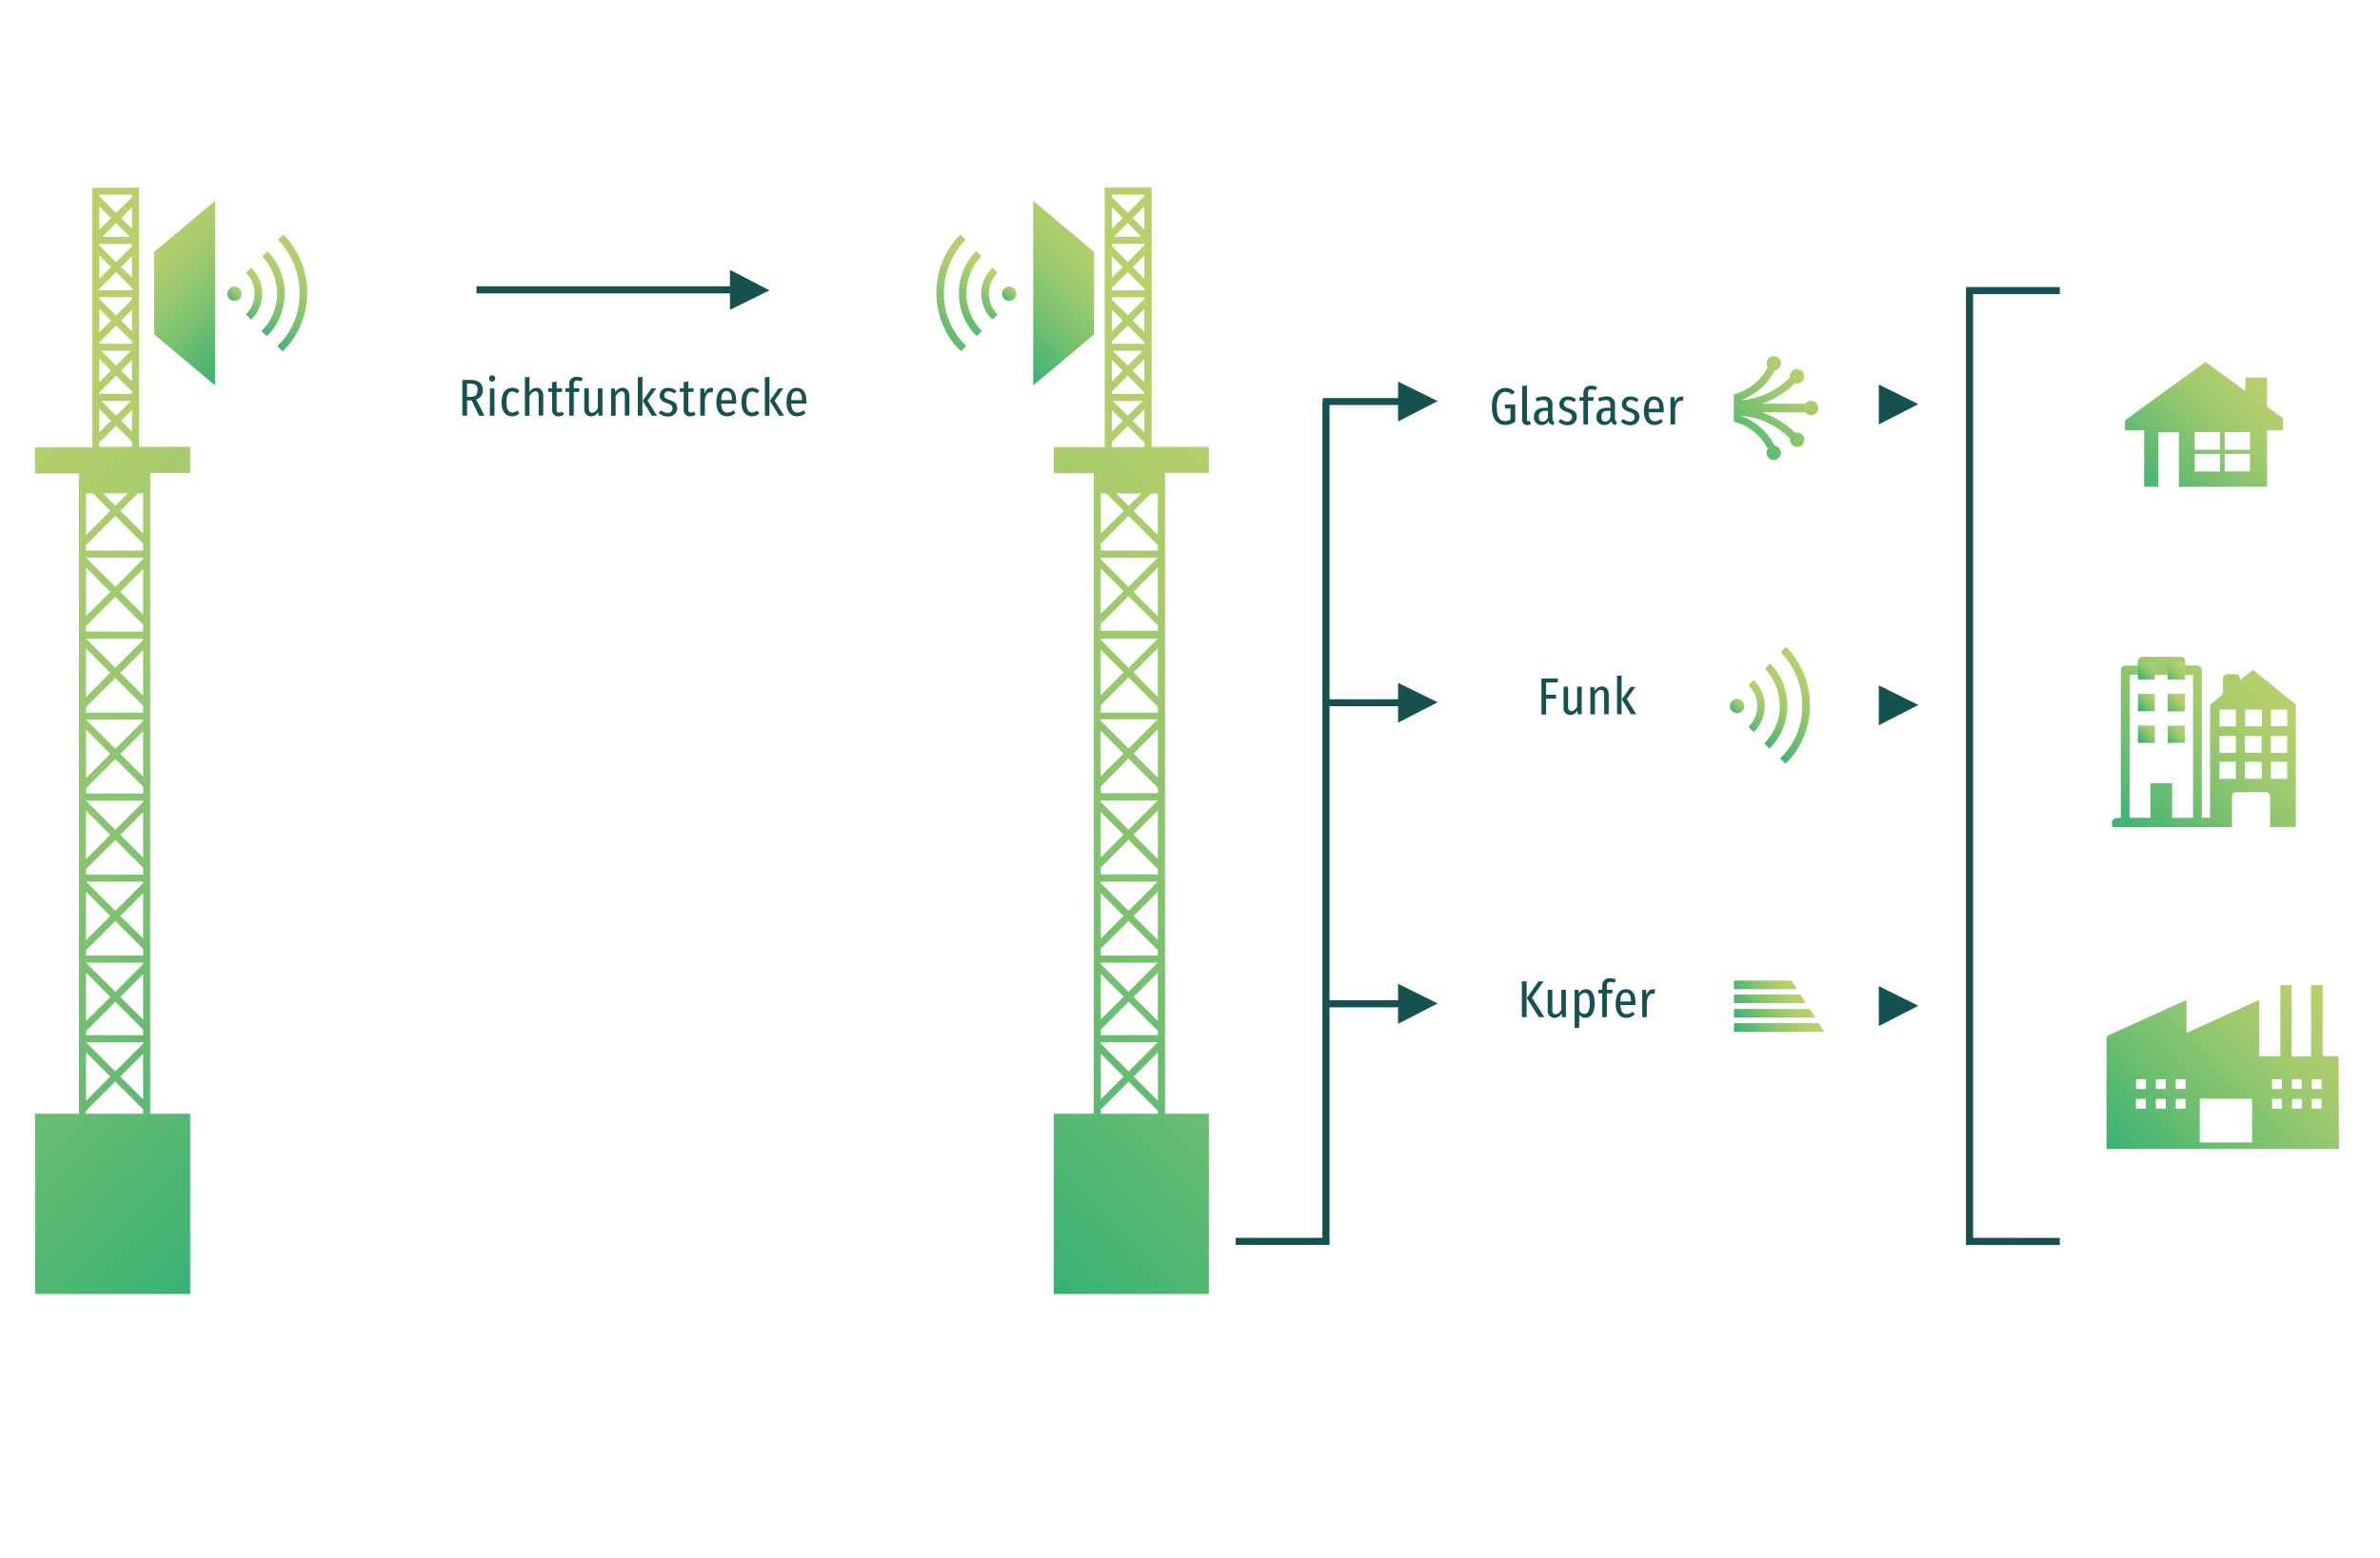 <svg id="Ebene_1" data-name="Ebene 1" xmlns="http://www.w3.org/2000/svg" xmlns:xlink="http://www.w3.org/1999/xlink" width="611" height="400" viewBox="0 0 611 400"><defs><style>.cls-1{fill:none;}.cls-2{fill:#155150;}.cls-3{clip-path:url(#clip-path);}.cls-4{fill:url(#Unbenannter_Verlauf_30);}.cls-5{clip-path:url(#clip-path-2);}.cls-6{fill:url(#Unbenannter_Verlauf_30-2);}.cls-7{clip-path:url(#clip-path-3);}.cls-8{fill:url(#Unbenannter_Verlauf_30-3);}.cls-9{clip-path:url(#clip-path-4);}.cls-10{fill:url(#Unbenannter_Verlauf_30-4);}.cls-11{clip-path:url(#clip-path-5);}.cls-12{fill:url(#Unbenannter_Verlauf_30-5);}.cls-13{clip-path:url(#clip-path-6);}.cls-14{fill:url(#Unbenannter_Verlauf_30-6);}.cls-15{clip-path:url(#clip-path-7);}.cls-16{fill:url(#Unbenannter_Verlauf_30-7);}.cls-17{clip-path:url(#clip-path-8);}.cls-18{fill:url(#Unbenannter_Verlauf_30-8);}.cls-19{clip-path:url(#clip-path-9);}.cls-20{fill:url(#Unbenannter_Verlauf_30-9);}.cls-21{clip-path:url(#clip-path-10);}.cls-22{fill:url(#Unbenannter_Verlauf_30-10);}.cls-23{clip-path:url(#clip-path-11);}.cls-24{fill:url(#Unbenannter_Verlauf_30-11);}.cls-25{clip-path:url(#clip-path-12);}.cls-26{fill:url(#Unbenannter_Verlauf_30-12);}.cls-27{clip-path:url(#clip-path-13);}.cls-28{fill:url(#Unbenannter_Verlauf_30-13);}.cls-29{clip-path:url(#clip-path-14);}.cls-30{fill:url(#Unbenannter_Verlauf_30-14);}.cls-31{clip-path:url(#clip-path-15);}.cls-32{fill:url(#Unbenannter_Verlauf_30-15);}.cls-33{clip-path:url(#clip-path-16);}.cls-34{fill:url(#Unbenannter_Verlauf_30-16);}.cls-35{clip-path:url(#clip-path-17);}.cls-36{fill:url(#Unbenannter_Verlauf_30-17);}.cls-37{clip-path:url(#clip-path-18);}.cls-38{fill:url(#Unbenannter_Verlauf_30-18);}.cls-39{clip-path:url(#clip-path-19);}.cls-40{fill:url(#Unbenannter_Verlauf_30-19);}.cls-41{clip-path:url(#clip-path-20);}.cls-42{fill:url(#Unbenannter_Verlauf_30-20);}.cls-43{clip-path:url(#clip-path-21);}.cls-44{fill:url(#Unbenannter_Verlauf_30-21);}.cls-45{clip-path:url(#clip-path-22);}.cls-46{fill:url(#Unbenannter_Verlauf_30-22);}.cls-47{clip-path:url(#clip-path-23);}.cls-48{fill:url(#Unbenannter_Verlauf_30-23);}.cls-49{clip-path:url(#clip-path-24);}.cls-50{fill:url(#Unbenannter_Verlauf_30-24);}.cls-51{clip-path:url(#clip-path-25);}.cls-52{fill:url(#Unbenannter_Verlauf_30-25);}.cls-53{clip-path:url(#clip-path-26);}.cls-54{fill:url(#Unbenannter_Verlauf_30-26);}.cls-55{clip-path:url(#clip-path-27);}.cls-56{fill:url(#Unbenannter_Verlauf_30-27);}.cls-57{clip-path:url(#clip-path-28);}.cls-58{fill:url(#Unbenannter_Verlauf_30-28);}.cls-59{clip-path:url(#clip-path-29);}.cls-60{fill:url(#Unbenannter_Verlauf_30-29);}.cls-61{clip-path:url(#clip-path-30);}.cls-62{fill:url(#Unbenannter_Verlauf_30-30);}</style><clipPath id="clip-path"><path class="cls-1" d="M576.35,195.63h4.27V200h-4.27Zm-6.54,0H574V200h-4.2Zm13.17,0h4.19V200H583Zm0-6.65h4.19v4.35H583Zm-6.66,0h4.27v4.33h-4.27Zm-6.52,0H574v4.35h-4.2ZM583,182.21h4.21v4.29H583Zm-13.16,0H574v4.31h-4.2Zm6.53,0c1.33,0,2.64,0,4,0a.46.46,0,0,1,.33.32c0,1.32,0,2.63,0,4h-4.31Zm-29.6-8.92H563V210h-5.36v-8.88h-5.56V210h-5.37Zm3.26-4.58a1.09,1.09,0,0,0-1.18,1.19c0,.32,0,.64,0,1h-2.77c-1.32,0-1.62.31-1.62,1.62V210a9.67,9.67,0,0,0-1.29.1c-.76.17-1.09.82-.94,1.87.08.56.44.5.77.43a1.67,1.67,0,0,1,.29,0q14.41,0,28.83,0H573v-.88c0-2.24,0-4.48,0-6.73,0-.89.33-1.34,1.18-1.35q3.75-.06,7.5,0c.81,0,1.11.42,1.11,1.24,0,2.29,0,4.58,0,6.87v.8h6.6c0-.12,0-.17,0-.21q0-15.4,0-30.81a1.06,1.06,0,0,0-.37-.69c-2-1.64-4-3.26-6-4.88-1.53-1.26-3.07-2.51-4.63-3.78l-3.23,2.62c-.17-1.25-.41-1.46-1.52-1.47h-1.7c-.86,0-1.26.41-1.27,1.26,0,1.11,0,2.22,0,3.33a1.42,1.42,0,0,1-.41.88,27.71,27.71,0,0,1-2.3,1.88,1.36,1.36,0,0,0-.58,1.25q0,13.67,0,27.34V210h-2.12V172.48c0-1.25-.34-1.59-1.6-1.59H561c0-.44,0-.77,0-1.09a1.1,1.1,0,0,0-1.18-1.13H550"/></clipPath><linearGradient id="Unbenannter_Verlauf_30" x1="113.68" y1="401.28" x2="114.79" y2="401.28" gradientTransform="matrix(57.99, 0, 0, -57.99, -6058.96, 23461.5)" gradientUnits="userSpaceOnUse"><stop offset="0" stop-color="#37b174"/><stop offset="0.1" stop-color="#4cb673"/><stop offset="0.35" stop-color="#7ac170"/><stop offset="0.57" stop-color="#9cc96e"/><stop offset="0.75" stop-color="#b1ce6c"/><stop offset="0.87" stop-color="#b8d06c"/><stop offset="1" stop-color="#b8d06c"/></linearGradient><clipPath id="clip-path-2"><rect class="cls-1" x="556.52" y="186.34" width="4.42" height="4.43"/></clipPath><linearGradient id="Unbenannter_Verlauf_30-2" x1="129.78" y1="404.02" x2="130.89" y2="404.02" gradientTransform="matrix(5.63, 0, 0, -5.63, -175.16, 2463.5)" xlink:href="#Unbenannter_Verlauf_30"/><clipPath id="clip-path-3"><path class="cls-1" d="M556.5,170v4.49H561v-3.24c0-1.25,0-1.25-1.23-1.25Z"/></clipPath><linearGradient id="Unbenannter_Verlauf_30-3" x1="129.78" y1="404.19" x2="130.89" y2="404.19" gradientTransform="matrix(5.69, 0, 0, -5.69, -183.5, 2474.03)" xlink:href="#Unbenannter_Verlauf_30"/><clipPath id="clip-path-4"><path class="cls-1" d="M556.52,178.18v4.51c1.38,0,2.72,0,4.06,0a.55.55,0,0,0,.37-.3c0-1.39,0-2.77,0-4.2Z"/></clipPath><linearGradient id="Unbenannter_Verlauf_30-4" x1="129.68" y1="404.09" x2="130.79" y2="404.09" gradientTransform="matrix(5.69, 0, 0, -5.69, -182.86, 2481.46)" xlink:href="#Unbenannter_Verlauf_30"/><clipPath id="clip-path-5"><rect class="cls-1" x="548.84" y="170.05" width="4.35" height="4.44"/></clipPath><linearGradient id="Unbenannter_Verlauf_30-5" x1="130" y1="404.35" x2="131.11" y2="404.35" gradientTransform="matrix(5.6, 0, 0, -5.6, -179.67, 2435.36)" xlink:href="#Unbenannter_Verlauf_30"/><clipPath id="clip-path-6"><rect class="cls-1" x="548.86" y="178.18" width="4.33" height="4.46"/></clipPath><linearGradient id="Unbenannter_Verlauf_30-6" x1="129.9" y1="404.24" x2="131.01" y2="404.24" gradientTransform="matrix(5.6, 0, 0, -5.6, -178.98, 2442.55)" xlink:href="#Unbenannter_Verlauf_30"/><clipPath id="clip-path-7"><rect class="cls-1" x="548.85" y="186.32" width="4.36" height="4.44"/></clipPath><linearGradient id="Unbenannter_Verlauf_30-7" x1="129.76" y1="404.14" x2="130.88" y2="404.14" gradientTransform="matrix(5.61, 0, 0, -5.61, -179.41, 2453.72)" xlink:href="#Unbenannter_Verlauf_30"/><clipPath id="clip-path-8"><path class="cls-1" d="M571.13,116.56h6.49v4.5h-6.49Zm-7.68,0h6.49v4.52h-6.49Zm7.69-5.6h6.5v4.53h-6.5Zm-7.71,0h6.51v4.52h-6.51ZM566.13,93l-20.4,14.79a.45.45,0,0,0-.2.31c0,.77,0,1.54,0,2.37h4.93V125h3.65V111h5.27v14H582V110.46h4.09c0-.9,0-1.77,0-2.64a.73.73,0,0,0-.37-.7c-1.14-.81-2.26-1.65-3.41-2.45A.77.77,0,0,1,582,104c0-2.16,0-4.31,0-6.47v-.56h-5.55v3.44L566.23,93l-.1,0"/></clipPath><linearGradient id="Unbenannter_Verlauf_30-8" x1="114.25" y1="401.48" x2="115.36" y2="401.48" gradientTransform="matrix(46.24, 0, 0, -46.24, -4742.93, 18674.09)" xlink:href="#Unbenannter_Verlauf_30"/><clipPath id="clip-path-9"><path class="cls-1" d="M71.38,61.57a19.67,19.67,0,0,1,5.55,13.71A18.37,18.37,0,0,1,71.2,88.87l1.35,1.35a1.62,1.62,0,0,0,.2-.18c.74-.83,1.55-1.61,2.2-2.5A21.41,21.41,0,0,0,75.07,63a20.22,20.22,0,0,0-2.34-2.79l-1.35,1.34"/></clipPath><linearGradient id="Unbenannter_Verlauf_30-9" x1="111.88" y1="406.62" x2="113" y2="406.62" gradientTransform="matrix(23.95, 0, 0, -23.95, -2618.21, 9815.2)" xlink:href="#Unbenannter_Verlauf_30"/><clipPath id="clip-path-10"><path class="cls-1" d="M67.34,65.81a14.22,14.22,0,0,1,3.82,9.67,13.48,13.48,0,0,1-4,9.54c.46.45.89.89,1.33,1.33a15.46,15.46,0,0,0,.17-21.86c-.43.44-.87.87-1.32,1.32"/></clipPath><linearGradient id="Unbenannter_Verlauf_30-10" x1="111.84" y1="408.61" x2="112.95" y2="408.61" gradientTransform="matrix(17.69, 0, 0, -17.69, -1918.17, 7304.49)" xlink:href="#Unbenannter_Verlauf_30"/><clipPath id="clip-path-11"><path class="cls-1" d="M63.11,70.05a7.46,7.46,0,0,1,0,10.71l1.35,1.34a9.22,9.22,0,0,0,0-13.37l-1.33,1.32"/></clipPath><linearGradient id="Unbenannter_Verlauf_30-11" x1="111.75" y1="413.07" x2="112.87" y2="413.07" gradientTransform="matrix(11.19, 0, 0, -11.19, -1191.83, 4699.5)" xlink:href="#Unbenannter_Verlauf_30"/><clipPath id="clip-path-12"><path class="cls-1" d="M58.36,75.42a1.84,1.84,0,1,0,1.84-1.84,1.84,1.84,0,0,0-1.84,1.84"/></clipPath><linearGradient id="Unbenannter_Verlauf_30-12" x1="111.41" y1="430.06" x2="112.52" y2="430.06" gradientTransform="matrix(4.68, 0, 0, -4.68, -463.53, 2087.02)" xlink:href="#Unbenannter_Verlauf_30"/><clipPath id="clip-path-13"><path class="cls-1" d="M457.14,167.46a19.67,19.67,0,0,1,5.55,13.71A18.37,18.37,0,0,1,457,194.76l1.35,1.35c.05-.05.14-.11.2-.18.74-.83,1.55-1.61,2.2-2.5a21.41,21.41,0,0,0,.12-24.52,20.22,20.22,0,0,0-2.34-2.79l-1.35,1.34"/></clipPath><linearGradient id="Unbenannter_Verlauf_30-13" x1="115.52" y1="402.37" x2="116.63" y2="402.37" gradientTransform="matrix(23.95, 0, 0, -23.95, -2319.41, 9819.16)" xlink:href="#Unbenannter_Verlauf_30"/><clipPath id="clip-path-14"><path class="cls-1" d="M453.1,171.7a14.22,14.22,0,0,1,3.82,9.67,13.54,13.54,0,0,1-4,9.54l1.33,1.33a15.46,15.46,0,0,0,.17-21.86l-1.32,1.32"/></clipPath><linearGradient id="Unbenannter_Verlauf_30-14" x1="116.76" y1="402.85" x2="117.87" y2="402.85" gradientTransform="matrix(17.69, 0, 0, -17.69, -1619.38, 7308.43)" xlink:href="#Unbenannter_Verlauf_30"/><clipPath id="clip-path-15"><path class="cls-1" d="M448.87,175.94a7.46,7.46,0,0,1,0,10.71l1.35,1.34a9.22,9.22,0,0,0-.05-13.37l-1.33,1.32"/></clipPath><linearGradient id="Unbenannter_Verlauf_30-15" x1="119.52" y1="403.96" x2="120.63" y2="403.96" gradientTransform="matrix(11.19, 0, 0, -11.19, -893.04, 4703.45)" xlink:href="#Unbenannter_Verlauf_30"/><clipPath id="clip-path-16"><path class="cls-1" d="M444.12,181.31a1.84,1.84,0,1,0,1.84-1.84,1.84,1.84,0,0,0-1.84,1.84"/></clipPath><linearGradient id="Unbenannter_Verlauf_30-16" x1="130.01" y1="408.27" x2="131.12" y2="408.27" gradientTransform="matrix(4.68, 0, 0, -4.68, -164.73, 2090.97)" xlink:href="#Unbenannter_Verlauf_30"/><clipPath id="clip-path-17"><path class="cls-1" d="M453.52,93.26a1.82,1.82,0,0,0,.32,1,13.67,13.67,0,0,1-8.72,7v7a13.57,13.57,0,0,1,6.19,3.53,13.37,13.37,0,0,1,2.53,3.45,1.84,1.84,0,1,0,1.78-.79,15.72,15.72,0,0,0-8.71-7.68,19.67,19.67,0,0,1,12.61,5.85c0,.1,0,.19,0,.28a1.84,1.84,0,1,0,1.83-1.83,1.79,1.79,0,0,0-.51.07,20.15,20.15,0,0,0-2.95-2.46,23.26,23.26,0,0,0-5.53-2.81h11.11a1.84,1.84,0,1,0,0-2.19H452.34a22.89,22.89,0,0,0,5.53-2.81,19.54,19.54,0,0,0,2.95-2.46,1.79,1.79,0,0,0,.51.07,1.84,1.84,0,1,0-1.83-1.83,2.64,2.64,0,0,0,0,.28,19.67,19.67,0,0,1-12.61,5.85,15.69,15.69,0,0,0,8.71-7.68,1.84,1.84,0,1,0-2.1-1.82"/></clipPath><linearGradient id="Unbenannter_Verlauf_30-17" x1="114.89" y1="402.26" x2="116" y2="402.26" gradientTransform="matrix(30.75, 0, 0, -30.75, -3093.87, 12473.63)" xlink:href="#Unbenannter_Verlauf_30"/><clipPath id="clip-path-18"><polygon class="cls-1" points="445.15 251.79 445.15 254.01 461.32 254.01 459.91 251.79 445.15 251.79"/></clipPath><linearGradient id="Unbenannter_Verlauf_30-18" x1="118.77" y1="403.43" x2="119.89" y2="403.43" gradientTransform="matrix(11.7, 0, 0, -11.7, -943.26, 4974.18)" xlink:href="#Unbenannter_Verlauf_30"/><clipPath id="clip-path-19"><polygon class="cls-1" points="445.15 257.58 463.6 257.58 462.19 255.36 445.15 255.36 445.15 257.58"/></clipPath><linearGradient id="Unbenannter_Verlauf_30-19" x1="118.01" y1="403.14" x2="119.12" y2="403.14" gradientTransform="matrix(13.14, 0, 0, -13.14, -1103.99, 5554.96)" xlink:href="#Unbenannter_Verlauf_30"/><clipPath id="clip-path-20"><polygon class="cls-1" points="445.15 261.3 465.98 261.3 464.56 259.09 445.15 259.09 445.15 261.3"/></clipPath><linearGradient id="Unbenannter_Verlauf_30-20" x1="117.37" y1="402.89" x2="118.48" y2="402.89" gradientTransform="matrix(14.67, 0, 0, -14.67, -1274.23, 6170.06)" xlink:href="#Unbenannter_Verlauf_30"/><clipPath id="clip-path-21"><polygon class="cls-1" points="466.9 262.75 445.15 262.75 445.15 264.97 468.31 264.97 466.9 262.75"/></clipPath><linearGradient id="Unbenannter_Verlauf_30-21" x1="116.86" y1="402.7" x2="117.97" y2="402.7" gradientTransform="matrix(16.16, 0, 0, -16.16, -1440.4, 6770.46)" xlink:href="#Unbenannter_Verlauf_30"/><clipPath id="clip-path-22"><polygon class="cls-1" points="280.87 64.67 265.25 51.58 265.25 98.97 280.87 85.88 280.87 64.67"/></clipPath><linearGradient id="Unbenannter_Verlauf_30-22" x1="113.88" y1="402.39" x2="114.99" y2="402.39" gradientTransform="matrix(40.09, 0, 0, -40.09, -4314.7, 16207.2)" xlink:href="#Unbenannter_Verlauf_30"/><clipPath id="clip-path-23"><path class="cls-1" d="M244.19,63a21.41,21.41,0,0,0,.12,24.52c.65.89,1.46,1.67,2.2,2.5l.21.18,1.34-1.35a18.37,18.37,0,0,1-5.73-13.59,19.67,19.67,0,0,1,5.55-13.71l-1.35-1.34A20.22,20.22,0,0,0,244.19,63"/></clipPath><linearGradient id="Unbenannter_Verlauf_30-23" x1="115.07" y1="403.45" x2="116.18" y2="403.45" gradientTransform="matrix(23.95, 0, 0, -23.95, -2525.48, 9739.25)" xlink:href="#Unbenannter_Verlauf_30"/><clipPath id="clip-path-24"><path class="cls-1" d="M250.77,86.35,252.1,85a13.47,13.47,0,0,1-4-9.54,14.17,14.17,0,0,1,3.81-9.67l-1.32-1.32a15.46,15.46,0,0,0,.17,21.86"/></clipPath><linearGradient id="Unbenannter_Verlauf_30-24" x1="116.2" y1="404.33" x2="117.31" y2="404.33" gradientTransform="matrix(17.69, 0, 0, -17.69, -1816.67, 7228.68)" xlink:href="#Unbenannter_Verlauf_30"/><clipPath id="clip-path-25"><path class="cls-1" d="M254.78,82.1l1.34-1.34a7.49,7.49,0,0,1,0-10.71l-1.33-1.32a9.22,9.22,0,0,0,0,13.37"/></clipPath><linearGradient id="Unbenannter_Verlauf_30-25" x1="118.69" y1="406.21" x2="119.81" y2="406.21" gradientTransform="matrix(11.19, 0, 0, -11.19, -1081.09, 4622.72)" xlink:href="#Unbenannter_Verlauf_30"/><clipPath id="clip-path-26"><path class="cls-1" d="M257.23,75.42a1.84,1.84,0,1,0,1.83-1.84,1.84,1.84,0,0,0-1.83,1.84"/></clipPath><linearGradient id="Unbenannter_Verlauf_30-26" x1="128.18" y1="413.3" x2="129.29" y2="413.3" gradientTransform="matrix(4.68, 0, 0, -4.68, -343.08, 2008.62)" xlink:href="#Unbenannter_Verlauf_30"/><clipPath id="clip-path-27"><path class="cls-1" d="M282.61,284.87l7.14-7.14,7.52,7.52V286H282.61Zm0-14.27,5.85,5.85-5.85,5.84Zm8.42,5.85,6.24-6.24v12.47ZM282.61,268v-.37h14.64l-7.5,7.51Zm0-3.63,7.14-7.14,7.52,7.53v1.05H282.61Zm0-14.27,5.85,5.85-5.85,5.85ZM291,256l6.24-6.24V262.2Zm-8.42-8.43v-.36h14.64l-7.5,7.5Zm0-3.95,7.14-7.14,7.52,7.52v1.38H282.61Zm0-14.27,5.85,5.85L282.61,241Zm8.42,5.85,6.24-6.24V241.4Zm-8.42-8.43v-.37h14.64l-7.5,7.51Zm0-4,7.14-7.14,7.52,7.52v1.38H282.61Zm0-14.28,5.85,5.85-5.85,5.85Zm8.42,5.85,6.24-6.23V220.6Zm-8.42-8.42v-.37h14.64l-7.5,7.51Zm0-4,7.14-7.13,7.52,7.52v1.38H282.61Zm0-14.27,5.85,5.85-5.85,5.85Zm8.42,5.85,6.24-6.23v12.46Zm-8.42-8.42v-.37h14.64l-7.5,7.5Zm0-4,7.14-7.13,7.52,7.52V183H282.61Zm0-14.27,5.85,5.85-5.85,5.85Zm8.42,5.85,6.24-6.24V179Zm-8.42-8.43V164h14.64l-7.5,7.5Zm0-4,7.14-7.14,7.52,7.52v1.38H282.61Zm0-14.27,5.85,5.85-5.85,5.84ZM291,152l6.24-6.24v12.47Zm-8.42-8.43v-.37h14.64l-7.5,7.51Zm0-3.95,7.14-7.14,7.52,7.52v1.38H282.61Zm0-12.93H284l4.5,4.5L282.61,137Zm3.93,0H293l-3.21,3.22Zm4.49,4.5,4.5-4.5h1.74v10.74Zm-5.57-17.76,4.08-4.07,4.31,4.31v1.13h-8.39Zm0-8.14,2.79,2.78-2.79,2.79Zm5.36,2.78,3-3v6Zm-5.09-5.1h7.62l-3.81,3.82Zm-.27-2.42,4.08-4.07,4.31,4.31v.36h-8.39Zm0-8.15,2.79,2.79-2.79,2.78Zm5.36,2.79,3-3v6Zm-5.09-5.1h7.62l-3.81,3.81Zm-.27-2.42,4.08-4.08,4.31,4.31v.37h-8.39Zm0-8.15,2.79,2.78-2.79,2.79Zm5.36,2.78,3-3v6.05Zm-5.36-5.36v-.6h8.39v.37L289.54,81Zm0-3,4.08-4.08,4.31,4.31v.37h-8.39Zm0-8.15,2.79,2.79-2.79,2.78Zm5.36,2.79,3-3v6.05Zm-5.36-5.37v-.6h8.39v.37l-4.31,4.31Zm4.08-5.95,3.53,3.53H286Zm-4.08-4.08,2.79,2.79-2.79,2.79Zm5.36,2.79,3-3v6Zm-5.36-5.36V50h8.39v.36l-4.31,4.31Zm8.39-2.45v0h-8.39v0h-1.82v66.66H270.52v6.69h10.27v1.8l-.12.12.12.11v15.34l-.12.12.12.12v5l-.12.12.12.12v15.34l-.12.11.12.12v5l-.12.12.12.12v15.34l-.12.12.12.11v5l-.12.11.12.12v15.34l-.12.12.12.12v5l-.12.12.12.11V222l-.12.12.12.12v5l-.12.12.12.11v15.35l-.12.11.12.12v5l-.12.12.12.12v15.34l-.12.11.12.12v4.67l-.12.12.12.12v15.34l-.12.11.12.12V286H270.52v46.29h39.83V286H299.09V121.45h11.26v-6.69H295.67V48.1Z"/></clipPath><linearGradient id="Unbenannter_Verlauf_30-27" x1="112.28" y1="401.23" x2="113.39" y2="401.23" gradientTransform="matrix(206.29, 0, 0, -206.29, -22987.11, 82959.3)" xlink:href="#Unbenannter_Verlauf_30"/><clipPath id="clip-path-28"><path class="cls-1" d="M593.45,282.19H596v2.51h-2.53Zm-40,0H556v2.51h-2.53Zm-5.09,0h2.53v2.51h-2.53Zm34.92,0h2.52v2.53h-2.52Zm5.13,0h2.51v2.51H588.4Zm-29.83,0h2.51v2.52h-2.51Zm6.14-.06h13.45v11.24H564.71Zm-6.15-5h2.53v2.5h-2.53Zm-5.1,0H556v2.5h-2.53Zm34.91,0h2.53v2.5h-2.53Zm-40,0h2.53v2.53h-2.53Zm45.11,0H596v2.53h-2.52Zm-10.2,0h2.52v2.53h-2.52Zm10-24.14v18.27h-5c0-.8,0-12.92,0-18.27h-2.87v18.27H580V256.77l-18.69,8.47v-8.43c-.43.18-.8.33-1.17.5q-9.33,4.23-18.67,8.46a1,1,0,0,0-.68,1.1c0,8.5,0,27.5,0,28.19h59.68c0-.69-.1-16.67-.1-23.88h-4.1V252.91Z"/></clipPath><linearGradient id="Unbenannter_Verlauf_30-28" x1="113.26" y1="401.1" x2="114.37" y2="401.1" gradientTransform="matrix(51.42, -51.42, -51.42, -51.42, 15344.17, 26746.61)" xlink:href="#Unbenannter_Verlauf_30"/><clipPath id="clip-path-29"><polygon class="cls-1" points="39.59 64.67 55.21 51.58 55.21 98.97 39.59 85.88 39.59 64.67"/></clipPath><linearGradient id="Unbenannter_Verlauf_30-29" x1="115.36" y1="400.92" x2="116.47" y2="400.92" gradientTransform="matrix(0, -40.09, 40.09, 0, -16025.3, 4722.25)" xlink:href="#Unbenannter_Verlauf_30"/><clipPath id="clip-path-30"><path class="cls-1" d="M22.08,285.25l7.52-7.52,7.14,7.14V286H22.08Zm8.81-8.8,5.85-5.85v11.69Zm-8.81-6.24,6.24,6.24-6.24,6.23Zm0-2.56H36.74V268l-7.14,7.14Zm0-2.87,7.52-7.53,7.14,7.14v1.44H22.08ZM30.89,256l5.85-5.85v11.7Zm-8.81-6.24L28.32,256l-6.24,6.23Zm0-2.55H36.74v.36l-7.14,7.14Zm0-3.21,7.52-7.52,7.14,7.14v1.76H22.08Zm8.81-8.8,5.85-5.85V241Zm-8.81-6.24,6.24,6.24-6.24,6.23Zm0-2.56H36.74v.37l-7.14,7.14Zm0-3.2,7.52-7.52,7.14,7.14v1.76H22.08Zm8.81-8.81,5.85-5.85v11.7Zm-8.81-6.23,6.24,6.23-6.24,6.24Zm0-2.56H36.74v.37l-7.14,7.14Zm0-3.2,7.52-7.52L36.74,202v1.77H22.08Zm8.81-8.81,5.85-5.85v11.7Zm-8.81-6.23,6.24,6.23-6.24,6.23Zm0-2.56H36.74v.37l-7.14,7.13Zm0-3.2,7.52-7.52,7.14,7.13V183H22.08Zm8.81-8.81,5.85-5.85v11.7Zm-8.81-6.24,6.24,6.24L22.08,179Zm0-2.55H36.74v.36l-7.14,7.14Zm0-3.21,7.52-7.52,7.14,7.14v1.76H22.08Zm8.81-8.8,5.85-5.85V157.8Zm-8.81-6.24L28.32,152l-6.24,6.23Zm0-2.56H36.74v.37l-7.14,7.14Zm0-3.2,7.52-7.52,7.14,7.14v1.76H22.08Zm0-13.31h1.74l4.5,4.5-6.24,6.24Zm4.31,0h6.43l-3.22,3.22Zm4.5,4.5,4.5-4.5h1.35V137ZM25.5,113.63l4.31-4.31,4.08,4.07v1.37H25.5Zm5.6-5.6,2.79-2.78v5.57Zm-5.6-3,3,3-3,3Zm.5-2.08h7.63l-3.82,3.82Zm-.5-2.18,4.31-4.31,4.08,4.07v.6H25.5Zm5.6-5.6,2.79-2.79v5.57Zm-5.6-3,3,3-3,3Zm.5-2.08h7.63l-3.82,3.81Zm-.5-2.19,4.31-4.31,4.08,4.08v.6H25.5Zm5.6-5.6,2.79-2.78v5.57Zm-5.6-3,3,3-3,3Zm0-2.57V76.3h8.39v.6L29.81,81Zm0-2.56,4.31-4.31,4.08,4.08v.6H25.5Zm5.6-5.59,2.79-2.79V71.3Zm-5.6-3,3,3-3,3Zm0-2.57v-.37h8.39v.6l-4.08,4.08Zm4.31-5.72,3.54,3.53H26.28Zm1.29-1.29,2.79-2.79V58.7Zm-5.6-3,3,3-3,3Zm0-2.58V50h8.39v.6l-4.08,4.07Zm8.39-2.21v0H25.5v0H23.68v66.66H9v6.69H20.26V286H9v46.29H48.83V286H38.56v-1.68l.12-.12-.12-.11V268.78l.12-.12-.12-.12v-4.67l.12-.12-.12-.11V248.3l.12-.12-.12-.12v-5l.12-.12-.12-.11V227.49l.12-.11-.12-.12v-5l.12-.12-.12-.12V206.69l.12-.11-.12-.12v-5l.12-.12-.12-.12V185.89l.12-.12-.12-.11v-5l.12-.11-.12-.12V165.09l.12-.12-.12-.12v-5l.12-.12-.12-.11V144.29l.12-.12-.12-.12v-5l.12-.12-.12-.12V123.48l.12-.11-.12-.12v-1.8H48.83v-6.69H35.71V48.1Z"/></clipPath><linearGradient id="Unbenannter_Verlauf_30-30" x1="112.57" y1="400.93" x2="113.69" y2="400.93" gradientTransform="translate(-41953.1 75176.5) rotate(-135) scale(206.29)" xlink:href="#Unbenannter_Verlauf_30"/></defs><title>digital-infrastructure</title><polygon class="cls-2" points="482.33 186.24 482.33 175.99 492.48 181.03 482.33 186.24"/><polygon class="cls-2" points="482.33 263.49 482.33 253.23 492.48 258.27 482.33 263.49"/><polygon class="cls-2" points="482.33 108.99 482.33 98.74 492.48 103.78 482.33 108.99"/><g class="cls-3"><rect class="cls-4" x="533.48" y="158.32" width="64.58" height="64.58" transform="translate(30.93 455.89) rotate(-45)"/></g><g class="cls-5"><rect class="cls-6" x="555.6" y="185.42" width="6.26" height="6.26" transform="translate(30.32 450.31) rotate(-45)"/></g><g class="cls-7"><rect class="cls-8" x="555.57" y="169.07" width="6.33" height="6.33" transform="translate(41.86 445.53) rotate(-45)"/></g><g class="cls-9"><rect class="cls-10" x="555.58" y="177.27" width="6.34" height="6.34" transform="translate(36.06 447.94) rotate(-45)"/></g><g class="cls-11"><rect class="cls-12" x="547.91" y="169.16" width="6.22" height="6.22" transform="translate(39.57 440.08) rotate(-45)"/></g><g class="cls-13"><rect class="cls-14" x="547.92" y="177.3" width="6.22" height="6.22" transform="translate(33.82 442.47) rotate(-45)"/></g><g class="cls-15"><rect class="cls-16" x="547.92" y="185.42" width="6.23" height="6.23" transform="translate(28.08 444.86) rotate(-45)"/></g><g class="cls-17"><rect class="cls-18" x="540.13" y="83.3" width="51.39" height="51.39" transform="translate(88.66 432.02) rotate(-45)"/></g><g class="cls-19"><rect class="cls-20" x="61.8" y="61.73" width="26.99" height="26.99" transform="translate(-31.14 75.27) rotate(-45)"/></g><g class="cls-21"><rect class="cls-22" x="60.55" y="64.99" width="20.85" height="20.85" transform="translate(-32.54 72.28) rotate(-45)"/></g><g class="cls-23"><rect class="cls-24" x="59.2" y="68.74" width="13.37" height="13.37" transform="translate(-34.03 68.67) rotate(-45)"/></g><g class="cls-25"><rect class="cls-26" x="57.6" y="72.82" width="5.2" height="5.2" transform="translate(-35.7 64.66) rotate(-45)"/></g><g class="cls-27"><rect class="cls-28" x="447.56" y="167.62" width="26.99" height="26.99" transform="translate(6.97 379.06) rotate(-45)"/></g><g class="cls-29"><rect class="cls-30" x="446.31" y="170.88" width="20.85" height="20.85" transform="translate(5.57 376.06) rotate(-45)"/></g><g class="cls-31"><rect class="cls-32" x="444.95" y="174.62" width="13.37" height="13.37" transform="translate(4.08 372.46) rotate(-45)"/></g><g class="cls-33"><rect class="cls-34" x="443.36" y="178.71" width="5.2" height="5.2" transform="translate(2.41 368.44) rotate(-45)"/></g><g class="cls-35"><rect class="cls-36" x="438.86" y="87.67" width="34.16" height="34.16" transform="translate(59.47 353.08) rotate(-45)"/></g><g class="cls-37"><rect class="cls-38" x="446.74" y="246.4" width="13" height="13" transform="translate(-46.08 394.56) rotate(-45)"/></g><g class="cls-39"><rect class="cls-40" x="447.07" y="249.17" width="14.61" height="14.61" transform="translate(-48.27 396.41) rotate(-45)"/></g><g class="cls-41"><rect class="cls-42" x="447.42" y="252.05" width="16.29" height="16.29" transform="translate(-50.56 398.34) rotate(-45)"/></g><g class="cls-43"><rect class="cls-44" x="447.76" y="254.89" width="17.94" height="17.94" transform="translate(-52.8 400.24) rotate(-45)"/></g><g class="cls-45"><rect class="cls-46" x="250.78" y="52.99" width="44.56" height="44.56" transform="translate(26.75 215.13) rotate(-45)"/></g><g class="cls-47"><rect class="cls-48" x="230.48" y="61.73" width="26.99" height="26.99" transform="translate(18.27 194.55) rotate(-45)"/></g><g class="cls-49"><rect class="cls-50" x="237.86" y="64.99" width="20.85" height="20.85" transform="translate(19.39 197.66) rotate(-45)"/></g><g class="cls-51"><rect class="cls-52" x="246.7" y="68.74" width="13.37" height="13.37" transform="translate(20.89 201.26) rotate(-45)"/></g><g class="cls-53"><rect class="cls-54" x="256.47" y="72.82" width="5.2" height="5.2" transform="translate(22.55 205.28) rotate(-45)"/></g><g class="cls-55"><rect class="cls-56" x="175.86" y="75.64" width="229.14" height="229.14" transform="translate(-49.43 261.08) rotate(-45)"/></g><path class="cls-2" d="M187.4,79.56l10.15-5L187.4,69.3v4.22H122.33v1.82H187.4ZM358.92,252.64v4.23h-17.6V181.35h17.6v4.22l10.16-5.22-10.16-5v4.22h-17.6V104h17.6v4.22L369.08,103l-10.16-5v4.22H339.59v.92h-.09V317.86H317.24v1.82h24.08v-61h17.6v4.22l10.16-5.22Zm147.62,65.22V75.54H528.8V73.71H504.72v246H528.8v-1.82Z"/><g class="cls-57"><polygon class="cls-58" points="519.67 273.99 570.59 223.06 611.01 263.49 610.79 284.7 570.59 324.9 519.67 273.99"/></g><g class="cls-59"><rect class="cls-60" x="25.12" y="52.99" width="44.56" height="44.56" transform="translate(-39.34 55.57) rotate(-45)"/></g><g class="cls-61"><polygon class="cls-62" points="190.94 190.21 28.92 28.18 0 68.52 -0.2 326.2 28.92 352.24 190.94 190.21"/></g><path class="cls-2" d="M121.1,102.83h-1.18v3.92H118.7V97.57h2c2.21,0,3.24.94,3.24,2.58a2.31,2.31,0,0,1-1.7,2.43l2.14,4.17H123Zm-.34-.93c1.26,0,1.86-.53,1.86-1.75s-.53-1.62-2-1.62h-.73v3.37Z"/><path class="cls-2" d="M127.14,97.21a.75.75,0,0,1-.78.78.76.76,0,0,1-.8-.78.78.78,0,0,1,.8-.82A.76.76,0,0,1,127.14,97.21Zm-.2,9.54h-1.17v-7h1.17Z"/><path class="cls-2" d="M133.34,100.33l-.54.7a2,2,0,0,0-1.28-.5c-.94,0-1.51.8-1.51,2.74s.59,2.66,1.49,2.66a2,2,0,0,0,1.3-.51l.54.72a2.71,2.71,0,0,1-1.85.77c-1.69,0-2.73-1.26-2.73-3.61s1.05-3.72,2.72-3.72A2.51,2.51,0,0,1,133.34,100.33Z"/><path class="cls-2" d="M139.46,101.73v5h-1.17v-4.86c0-1.07-.32-1.39-.85-1.39s-1.1.51-1.51,1.29v5h-1.17V96.91l1.17-.12v3.92a2,2,0,0,1,1.79-1.13C138.8,99.58,139.46,100.38,139.46,101.73Z"/><path class="cls-2" d="M144.82,106.43a2.22,2.22,0,0,1-1.4.48,1.58,1.58,0,0,1-1.69-1.77v-4.49h-1v-.92h1V98.14L142.9,98v1.74h1.43l-.12.92H142.9v4.48c0,.52.19.81.71.81a1.47,1.47,0,0,0,.76-.24Z"/><path class="cls-2" d="M147.3,98.63v1.1h1.48l-.13.92H147.3v6.1h-1.17v-6.1h-1v-.92h1V98.65a1.79,1.79,0,0,1,2-1.88,3.17,3.17,0,0,1,1.48.36l-.35.82a2.55,2.55,0,0,0-1-.24C147.56,97.71,147.3,98,147.3,98.63Z"/><path class="cls-2" d="M154.66,106.75h-1l-.08-1a2,2,0,0,1-1.84,1.17A1.72,1.72,0,0,1,150,105V99.73h1.17v5.12c0,.77.27,1.14.84,1.14s1.12-.52,1.48-1.2V99.73h1.17Z"/><path class="cls-2" d="M161.58,101.73v5h-1.17v-4.86c0-1.07-.31-1.39-.85-1.39s-1.1.51-1.51,1.29v5h-1.17v-7h1l.09,1a2.12,2.12,0,0,1,1.86-1.2C160.92,99.58,161.58,100.38,161.58,101.73Z"/><path class="cls-2" d="M164.92,106.75h-1.18V96.9l1.18-.13Zm1.3-3.9,2.46,3.9h-1.34L165,102.91l2.24-3.18h1.23Z"/><path class="cls-2" d="M173.64,100.37l-.5.69a2.55,2.55,0,0,0-1.54-.57,1,1,0,0,0-1.08,1c0,.59.32.85,1.33,1.2,1.28.43,2,1,2,2.15a2.16,2.16,0,0,1-2.44,2.1,3.2,3.2,0,0,1-2.32-.92l.63-.66a2.56,2.56,0,0,0,1.67.66,1.1,1.1,0,0,0,1.25-1.12c0-.7-.31-1-1.45-1.37-1.32-.45-1.83-1.07-1.83-2a2,2,0,0,1,2.24-1.92A2.93,2.93,0,0,1,173.64,100.37Z"/><path class="cls-2" d="M178.61,106.43a2.22,2.22,0,0,1-1.4.48,1.58,1.58,0,0,1-1.69-1.77v-4.49h-1v-.92h1V98.14l1.17-.15v1.74h1.43l-.12.92h-1.31v4.48c0,.52.19.81.71.81a1.52,1.52,0,0,0,.76-.24Z"/><path class="cls-2" d="M183.12,99.66l-.2,1.13a2.1,2.1,0,0,0-.51-.06c-.75,0-1.2.62-1.45,1.9v4.12h-1.18v-7h1l.1,1.33c.34-1,.9-1.48,1.64-1.48A2.08,2.08,0,0,1,183.12,99.66Z"/><path class="cls-2" d="M189,103.65h-3.86c.08,1.74.69,2.3,1.57,2.3a2.31,2.31,0,0,0,1.59-.6l.5.68a3,3,0,0,1-2.14.88c-1.71,0-2.74-1.26-2.74-3.6s1-3.73,2.6-3.73S189,100.78,189,103A5.34,5.34,0,0,1,189,103.65Zm-1.1-1c0-1.51-.46-2.19-1.36-2.19s-1.32.6-1.4,2.28h2.76Z"/><path class="cls-2" d="M194.94,100.33l-.54.7a2,2,0,0,0-1.28-.5c-.94,0-1.51.8-1.51,2.74s.59,2.66,1.49,2.66a2,2,0,0,0,1.3-.51l.54.72a2.71,2.71,0,0,1-1.85.77c-1.69,0-2.73-1.26-2.73-3.61s1-3.72,2.72-3.72A2.51,2.51,0,0,1,194.94,100.33Z"/><path class="cls-2" d="M197.53,106.75h-1.17V96.9l1.17-.13Zm1.31-3.9,2.45,3.9H200l-2.36-3.84,2.24-3.18h1.22Z"/><path class="cls-2" d="M207,103.65h-3.87c.08,1.74.7,2.3,1.58,2.3a2.3,2.3,0,0,0,1.58-.6l.51.68a3,3,0,0,1-2.15.88c-1.7,0-2.73-1.26-2.73-3.6s1-3.73,2.6-3.73S207,100.78,207,103C207,103.27,207,103.49,207,103.65Zm-1.11-1c0-1.51-.45-2.19-1.36-2.19s-1.32.6-1.4,2.28h2.76Z"/><path class="cls-2" d="M388.87,100.64l-.67.7a2.45,2.45,0,0,0-1.72-.71c-1.15,0-2.23,1-2.23,3.75s.74,3.76,2.1,3.76a2.52,2.52,0,0,0,1.42-.42v-2.84h-1.34l-.14-1H389v4.42a4.69,4.69,0,0,1-2.63.82c-2.11,0-3.36-1.58-3.36-4.76s1.64-4.74,3.52-4.74A3.21,3.21,0,0,1,388.87,100.64Z"/><path class="cls-2" d="M390.77,107.72v-8.6L392,99v8.71c0,.28.1.46.38.46a1.78,1.78,0,0,0,.38-.06l.26.8a1.74,1.74,0,0,1-.86.24A1.29,1.29,0,0,1,390.77,107.72Z"/><path class="cls-2" d="M399.05,108.32l-.25.82a1.31,1.31,0,0,1-1.23-1,2,2,0,0,1-1.77,1,1.92,1.92,0,0,1-2-2.12c0-1.5,1-2.31,2.8-2.31h.78v-.61c0-1-.39-1.36-1.2-1.36a4.6,4.6,0,0,0-1.66.37l-.28-.84a5.54,5.54,0,0,1,2.11-.47,2,2,0,0,1,2.2,2.24v3.42C398.57,108,398.75,108.19,399.05,108.32Zm-1.65-1.18V105.5h-.64c-1.16,0-1.71.48-1.71,1.46s.36,1.3,1,1.3S397.09,107.88,397.4,107.14Z"/><path class="cls-2" d="M404.6,102.59l-.49.69a2.58,2.58,0,0,0-1.55-.57,1,1,0,0,0-1.08,1c0,.59.32.86,1.33,1.2,1.28.43,2,1,2,2.15a2.17,2.17,0,0,1-2.44,2.11,3.21,3.21,0,0,1-2.32-.92l.62-.67a2.57,2.57,0,0,0,1.67.67,1.1,1.1,0,0,0,1.25-1.12c0-.71-.3-1-1.45-1.38-1.32-.45-1.83-1.06-1.83-2a2,2,0,0,1,2.24-1.92A2.91,2.91,0,0,1,404.6,102.59Z"/><path class="cls-2" d="M407.68,100.86V102h1.48l-.13.92h-1.35V109H406.5v-6.11h-1V102h1v-1.08a1.8,1.8,0,0,1,2-1.88,3.19,3.19,0,0,1,1.49.36l-.35.83a2.43,2.43,0,0,0-1-.24C407.93,99.94,407.68,100.23,407.68,100.86Z"/><path class="cls-2" d="M415.11,108.32l-.26.82a1.29,1.29,0,0,1-1.22-1,2,2,0,0,1-1.78,1,1.92,1.92,0,0,1-2-2.12c0-1.5,1-2.31,2.8-2.31h.77v-.61c0-1-.38-1.36-1.2-1.36a4.55,4.55,0,0,0-1.65.37l-.28-.84a5.5,5.5,0,0,1,2.11-.47,2,2,0,0,1,2.2,2.24v3.42C414.63,108,414.8,108.19,415.11,108.32Zm-1.66-1.18V105.5h-.64c-1.16,0-1.7.48-1.7,1.46s.35,1.3,1,1.3S413.15,107.88,413.45,107.14Z"/><path class="cls-2" d="M420.65,102.59l-.49.69a2.58,2.58,0,0,0-1.55-.57,1,1,0,0,0-1.08,1c0,.59.32.86,1.34,1.2,1.28.43,2,1,2,2.15a2.17,2.17,0,0,1-2.44,2.11,3.21,3.21,0,0,1-2.32-.92l.63-.67a2.52,2.52,0,0,0,1.66.67,1.1,1.1,0,0,0,1.25-1.12c0-.71-.3-1-1.45-1.38-1.32-.45-1.83-1.06-1.83-2a2,2,0,0,1,2.24-1.92A2.91,2.91,0,0,1,420.65,102.59Z"/><path class="cls-2" d="M427.11,105.87h-3.87c.08,1.75.69,2.31,1.57,2.31a2.36,2.36,0,0,0,1.59-.6l.51.68a3.08,3.08,0,0,1-2.15.88c-1.71,0-2.73-1.27-2.73-3.6s1-3.74,2.59-3.74,2.51,1.2,2.51,3.46C427.13,105.5,427.12,105.71,427.11,105.87Zm-1.11-1c0-1.51-.45-2.19-1.36-2.19s-1.32.6-1.4,2.28H426Z"/><path class="cls-2" d="M432.21,101.88,432,103a2,2,0,0,0-.51-.07c-.74,0-1.2.63-1.45,1.91V109h-1.17v-7h1l.11,1.33c.33-1,.89-1.48,1.64-1.48A2,2,0,0,1,432.21,101.88Z"/><path class="cls-2" d="M395.73,174.23H400l-.14,1h-2.93v3.18h2.53v1h-2.53v4.07h-1.21Z"/><path class="cls-2" d="M406.05,183.42h-1l-.08-1a2,2,0,0,1-1.84,1.17,1.73,1.73,0,0,1-1.73-2v-5.24h1.17v5.12c0,.78.27,1.15.84,1.15s1.12-.52,1.48-1.2v-5.07h1.18Z"/><path class="cls-2" d="M413,178.39v5h-1.18v-4.87c0-1.06-.3-1.38-.85-1.38s-1.09.5-1.51,1.29v5h-1.17v-7h1l.1,1.06a2.11,2.11,0,0,1,1.85-1.2C412.3,176.25,413,177.05,413,178.39Z"/><path class="cls-2" d="M416.3,183.42h-1.17v-9.85l1.17-.14Zm1.31-3.91,2.45,3.91h-1.33l-2.36-3.84,2.24-3.19h1.22Z"/><path class="cls-2" d="M391.92,261.2h-1.21V252h1.21Zm1.37-5,3.18,5h-1.4l-3.1-4.91,3-4.28h1.3Z"/><path class="cls-2" d="M402,261.2h-1l-.08-1a2.05,2.05,0,0,1-1.84,1.17,1.73,1.73,0,0,1-1.74-1.95v-5.24h1.18v5.12c0,.78.26,1.15.84,1.15s1.12-.52,1.48-1.2v-5.07H402Z"/><path class="cls-2" d="M409.37,257.68c0,2.24-.82,3.68-2.37,3.68a1.92,1.92,0,0,1-1.57-.79v3.31l-1.18.15v-9.86h1l.08.93a2.09,2.09,0,0,1,1.81-1.08C408.65,254,409.37,255.36,409.37,257.68Zm-1.24,0c0-2-.42-2.72-1.28-2.72a1.79,1.79,0,0,0-1.42,1v3.56a1.55,1.55,0,0,0,1.32.83C407.61,260.4,408.13,259.63,408.13,257.68Z"/><path class="cls-2" d="M412.51,253.08v1.09H414l-.14.92h-1.34v6.11h-1.18v-6.11h-1v-.92h1v-1.08a1.8,1.8,0,0,1,2-1.88,3.12,3.12,0,0,1,1.48.36l-.34.83a2.46,2.46,0,0,0-1-.24C412.76,252.16,412.51,252.45,412.51,253.08Z"/><path class="cls-2" d="M419.83,258.09H416c.08,1.75.69,2.31,1.57,2.31a2.36,2.36,0,0,0,1.59-.6l.51.68a3,3,0,0,1-2.15.88c-1.71,0-2.73-1.27-2.73-3.6s1-3.74,2.6-3.74,2.5,1.2,2.5,3.46C419.85,257.72,419.84,257.93,419.83,258.09Zm-1.11-1c0-1.51-.45-2.19-1.36-2.19s-1.32.6-1.4,2.28h2.76Z"/><path class="cls-2" d="M424.93,254.1l-.2,1.14a2,2,0,0,0-.5-.07c-.75,0-1.2.63-1.46,1.91v4.12H421.6v-7h1l.11,1.33c.33-1,.89-1.48,1.64-1.48A2,2,0,0,1,424.93,254.1Z"/></svg>